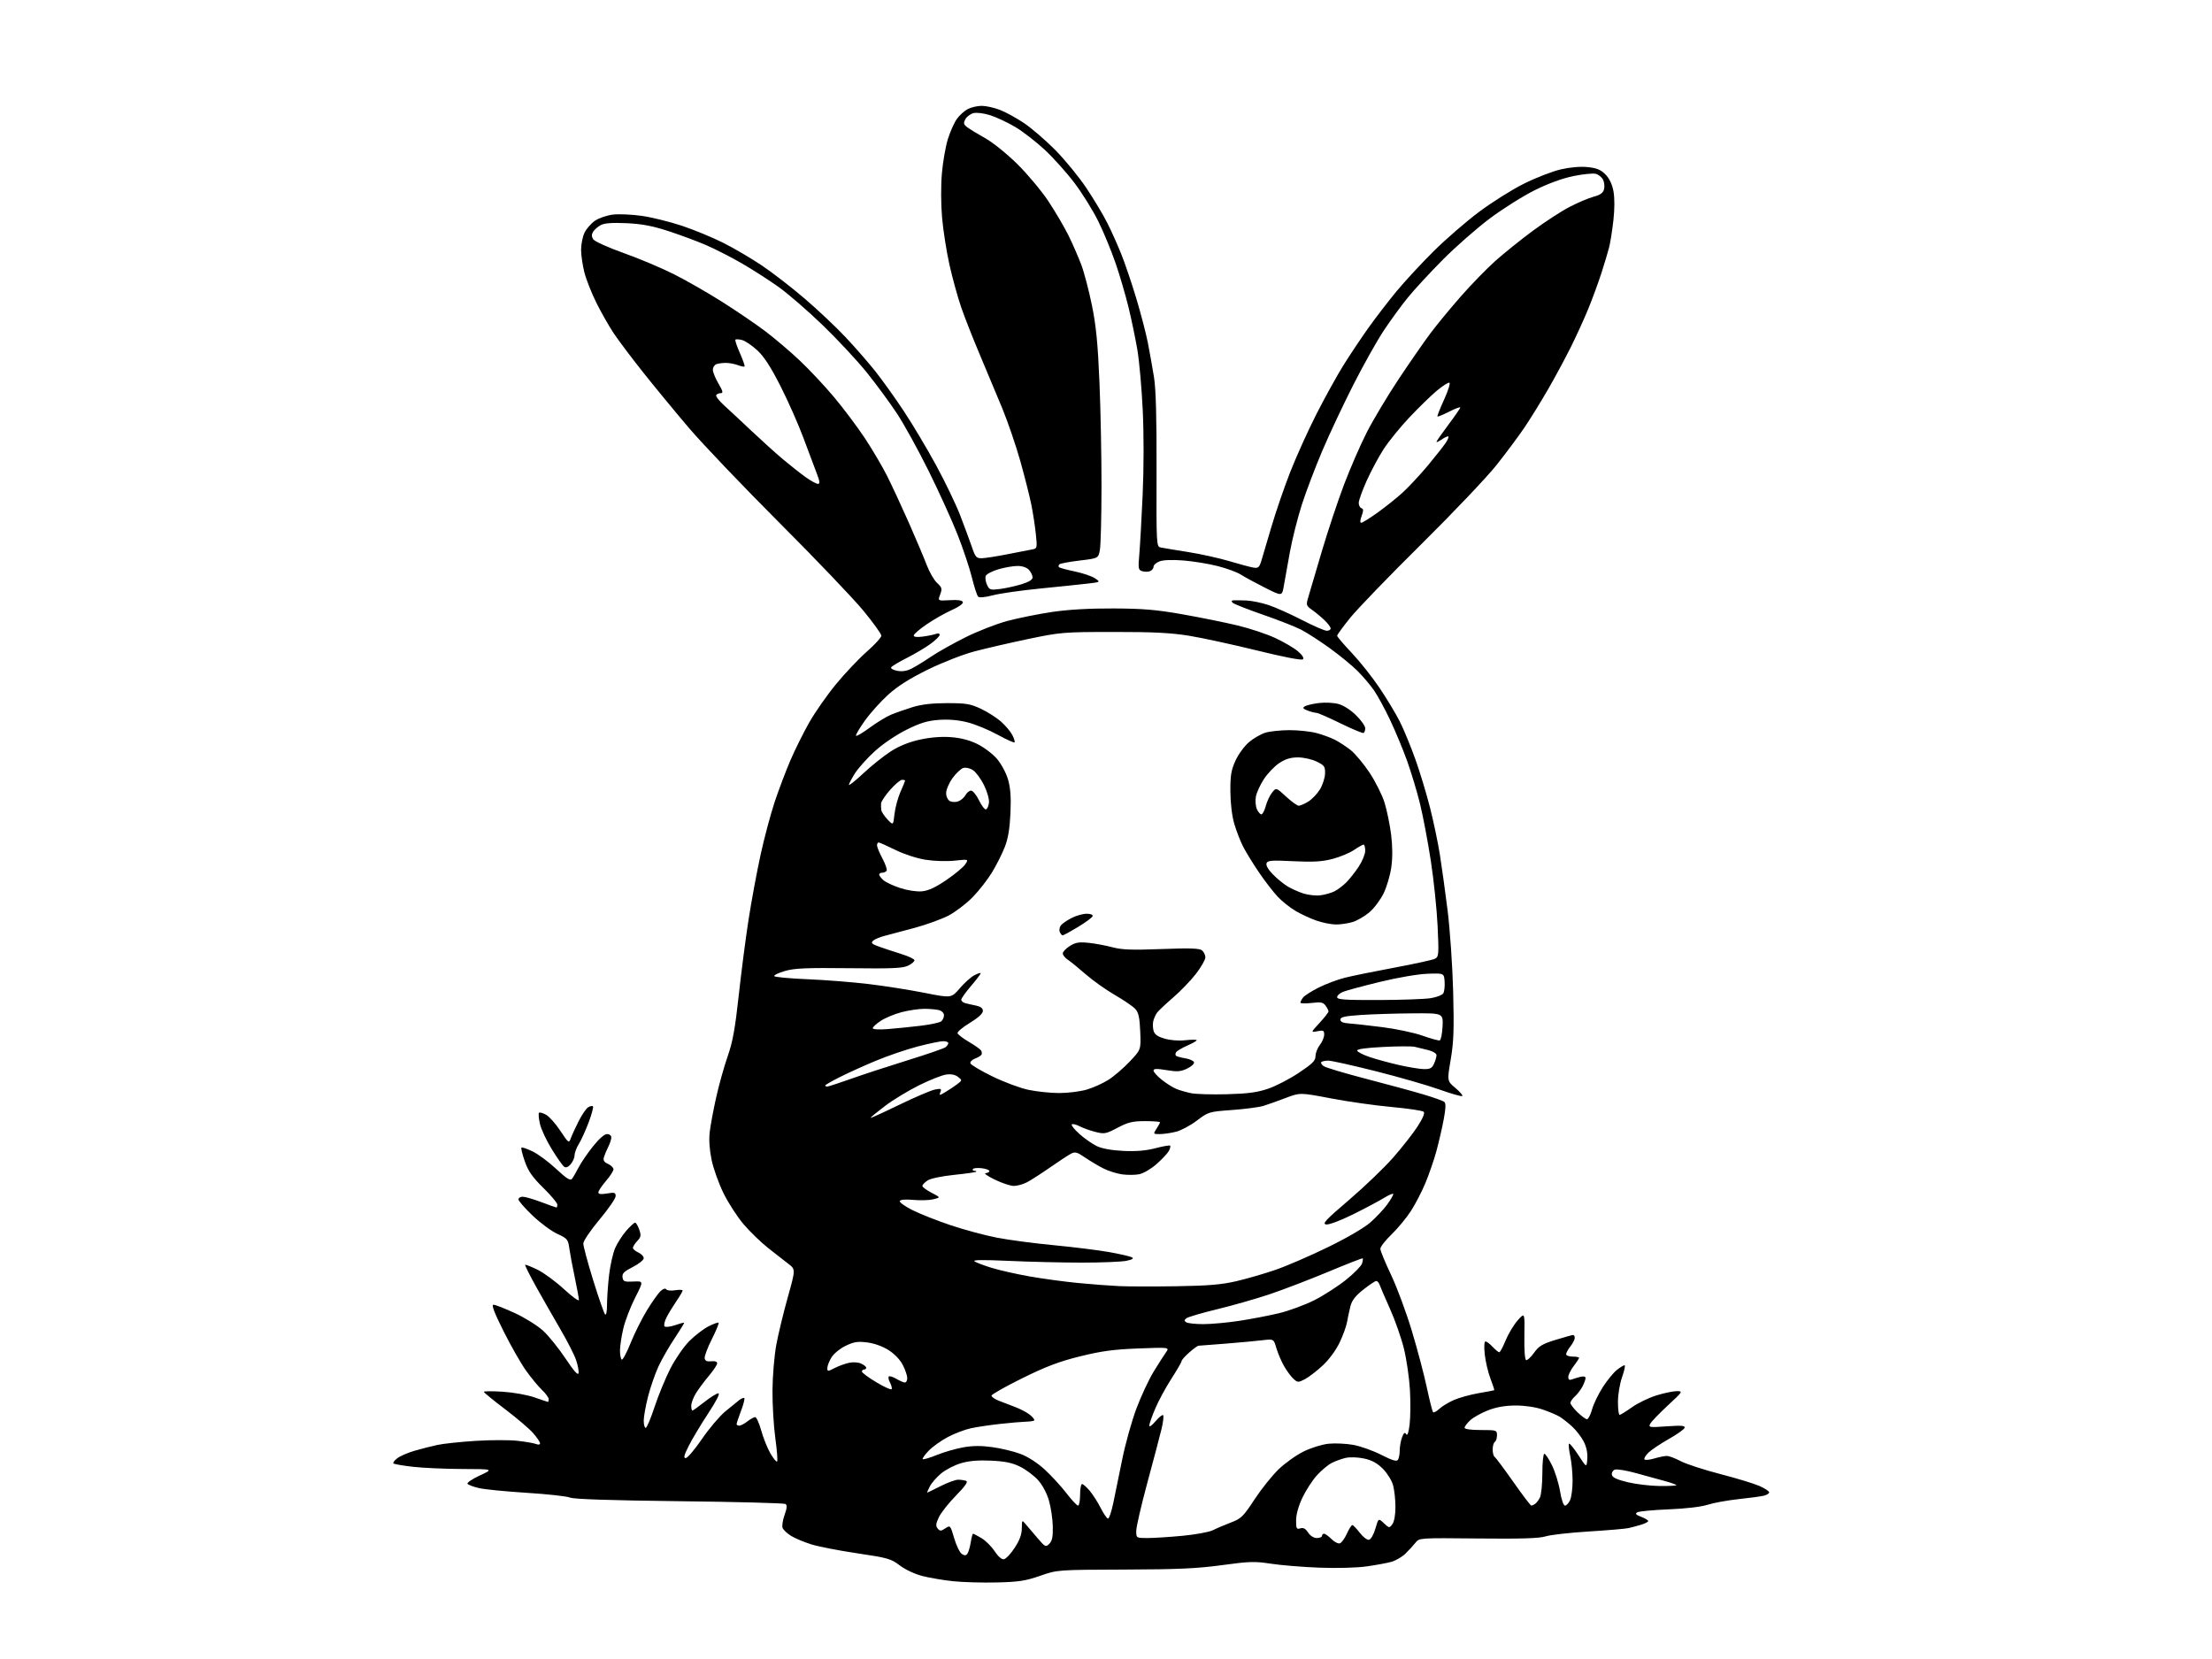 <?xml version="1.0" encoding="UTF-8" standalone="no"?>
<svg 
  version="1.1" 
  xmlns="http://www.w3.org/2000/svg" 
  xmlns:xlink="http://www.w3.org/1999/xlink" 
  xmlns:svg="http://www.w3.org/2000/svg"
  xmlns:rdf="http://www.w3.org/1999/02/22-rdf-syntax-ns#"
  xmlns:cc="http://creativecommons.org/ns#"
  xmlns:dc="http://purl.org/dc/elements/1.1/"
  viewBox="0 0 1024 768"
  width="1024"
  height="768"
>
<style>svg {background-color: white; }</style>"
<path stroke="none" fill="black" fill-rule="evenodd" d="M461.50,732.56C454.90,732.72 445.81,732.47 441.30,732.00C436.78,731.53 430.35,730.44 427.00,729.58C423.49,728.68 419.05,726.60 416.53,724.68C412.50,721.60 411.00,721.17 396.90,719.08C388.51,717.84 378.91,715.97 375.57,714.93C372.23,713.89 368.02,712.12 366.22,711.01C364.41,709.90 362.64,708.23 362.29,707.31C361.94,706.39 362.35,703.69 363.20,701.30C364.34,698.15 364.45,696.77 363.63,696.24C363.01,695.83 340.90,695.25 314.50,694.95C282.52,694.58 265.63,694.02 263.89,693.27C262.45,692.66 253.45,691.67 243.89,691.07C234.33,690.47 224.36,689.49 221.75,688.89C219.13,688.29 216.74,687.38 216.42,686.87C216.11,686.36 218.69,684.63 222.17,683.02C228.50,680.09 228.50,680.09 214.00,680.04C206.03,680.01 195.73,679.55 191.11,679.02C186.50,678.49 182.45,677.79 182.13,677.46C181.80,677.13 182.62,676.04 183.96,675.03C185.29,674.02 188.89,672.48 191.94,671.59C195.00,670.70 199.75,669.49 202.50,668.90C205.25,668.31 213.20,667.46 220.17,667.02C227.14,666.58 235.91,666.57 239.67,667.00C243.43,667.43 247.29,668.11 248.25,668.50C249.27,668.92 250.00,668.77 250.00,668.14C250.00,667.55 248.55,665.42 246.79,663.41C245.02,661.40 239.17,656.41 233.79,652.34C228.40,648.26 224.00,644.65 224.00,644.32C224.00,643.98 227.96,643.96 232.80,644.27C237.71,644.59 244.22,645.76 247.52,646.92C250.77,648.07 253.56,649.00 253.72,649.00C253.87,649.00 254.00,648.41 254.00,647.69C254.00,646.96 252.60,645.05 250.90,643.44C249.19,641.82 245.87,637.80 243.51,634.50C241.16,631.20 236.47,622.99 233.11,616.25C228.72,607.47 227.41,604.00 228.47,604.00C229.29,604.00 233.75,605.75 238.39,607.89C243.02,610.03 248.90,613.71 251.46,616.07C254.02,618.43 258.67,624.20 261.80,628.90C265.62,634.65 267.59,636.87 267.82,635.69C268.01,634.72 267.50,631.97 266.68,629.59C265.87,627.20 262.61,620.81 259.44,615.38C256.26,609.94 251.21,601.09 248.21,595.71C245.21,590.32 242.92,585.75 243.13,585.54C243.33,585.33 245.92,586.36 248.87,587.81C251.83,589.27 257.34,593.32 261.12,596.82C264.91,600.32 268.00,602.56 268.00,601.80C268.00,601.03 267.14,596.38 266.10,591.45C265.05,586.53 263.92,580.47 263.57,577.98C262.98,573.73 262.65,573.33 257.97,571.18C255.24,569.93 250.08,566.10 246.50,562.68C242.93,559.26 240.00,555.91 240.00,555.23C240.00,554.55 240.89,554.00 241.98,554.00C243.06,554.00 246.94,555.12 250.60,556.50C254.25,557.88 257.41,559.00 257.62,559.00C257.83,559.00 258.00,558.39 258.00,557.64C258.00,556.89 255.08,553.40 251.50,549.89C246.44,544.91 244.55,542.20 242.95,537.63C241.82,534.41 241.12,531.54 241.40,531.27C241.67,530.99 244.00,531.79 246.57,533.03C249.14,534.28 254.06,537.93 257.50,541.15C262.23,545.57 264.00,546.69 264.76,545.75C265.31,545.06 266.69,542.70 267.82,540.50C268.95,538.30 271.94,533.91 274.46,530.75C277.27,527.22 279.79,525.00 281.01,525.00C282.14,525.00 283.00,525.67 283.00,526.55C283.00,527.40 282.38,529.31 281.63,530.80C280.87,532.28 279.96,534.44 279.61,535.58C279.12,537.17 279.57,537.94 281.49,538.81C282.87,539.44 284.00,540.56 284.00,541.30C284.00,542.04 282.43,544.48 280.50,546.73C278.57,548.98 277.00,551.35 277.00,552.00C277.00,552.82 278.21,552.97 281.00,552.50C284.51,551.91 285.00,552.06 285.00,553.74C285.00,554.79 281.64,559.67 277.53,564.57C273.42,569.49 270.04,574.47 270.03,575.65C270.01,576.83 272.07,584.48 274.60,592.65C277.13,600.82 279.61,607.93 280.10,608.45C280.64,609.02 281.00,607.21 281.01,603.95C281.01,600.95 281.44,594.78 281.96,590.24C282.49,585.70 283.77,580.05 284.81,577.69C285.86,575.33 288.17,571.73 289.96,569.70C291.75,567.66 293.57,566.00 294.01,566.00C294.44,566.00 295.30,567.43 295.91,569.18C296.86,571.91 296.74,572.65 295.01,574.49C293.90,575.67 293.00,577.09 293.00,577.65C293.00,578.22 294.12,579.19 295.50,579.82C296.88,580.44 298.00,581.63 298.00,582.46C298.00,583.29 295.72,585.12 292.94,586.53C288.87,588.59 287.94,589.53 288.19,591.30C288.46,593.25 289.03,593.47 293.23,593.26C297.96,593.02 297.96,593.02 294.01,600.76C291.85,605.02 289.39,611.42 288.55,615.00C287.71,618.58 287.02,623.16 287.01,625.19C287.01,627.22 287.37,629.11 287.82,629.39C288.28,629.67 290.13,626.21 291.94,621.70C293.76,617.19 297.18,610.33 299.56,606.46C301.94,602.58 304.76,598.62 305.84,597.64C307.02,596.58 308.05,596.27 308.42,596.87C308.76,597.42 310.60,597.61 312.52,597.30C314.43,596.99 316.00,597.05 316.00,597.44C316.00,597.82 314.71,600.02 313.14,602.32C311.57,604.62 309.50,608.01 308.56,609.86C307.61,611.72 307.21,613.59 307.66,614.04C308.12,614.48 310.28,614.23 312.46,613.47C314.64,612.71 316.54,612.21 316.68,612.35C316.83,612.49 314.87,615.69 312.35,619.46C309.82,623.23 306.47,629.05 304.90,632.41C303.33,635.76 301.14,642.06 300.02,646.41C298.91,650.76 298.00,655.82 298.00,657.66C298.00,659.50 298.41,661.00 298.92,661.00C299.42,661.00 301.28,656.61 303.04,651.25C304.81,645.89 308.10,637.90 310.35,633.50C312.61,629.10 316.54,623.40 319.09,620.84C321.64,618.28 325.63,615.21 327.96,614.02C330.29,612.83 332.40,612.07 332.66,612.33C332.92,612.58 331.50,616.03 329.51,619.98C327.52,623.94 326.03,627.92 326.21,628.84C326.44,630.01 327.35,630.40 329.27,630.18C330.97,629.98 332.00,630.33 332.00,631.11C332.00,631.81 330.25,634.45 328.10,636.99C325.96,639.54 323.26,643.17 322.11,645.06C320.95,646.95 320.01,649.51 320.00,650.75C320.00,651.99 320.24,653.00 320.53,653.00C320.82,653.00 323.34,651.20 326.12,649.00C328.90,646.80 331.81,645.00 332.57,645.00C333.42,645.00 331.60,648.60 327.88,654.25C324.53,659.34 320.48,666.09 318.88,669.25C316.67,673.63 316.32,675.00 317.43,675.00C318.23,675.00 321.62,671.02 324.95,666.15C328.28,661.29 333.15,655.54 335.75,653.39C338.36,651.24 341.30,648.86 342.27,648.10C343.25,647.34 344.28,646.95 344.57,647.23C344.85,647.52 344.17,650.17 343.04,653.13C341.92,656.08 341.00,658.84 341.00,659.25C341.00,659.66 341.56,659.99 342.25,659.98C342.94,659.97 344.62,659.08 346.00,658.00C347.38,656.92 348.99,656.03 349.59,656.02C350.18,656.01 351.45,658.81 352.40,662.25C353.35,665.69 355.26,670.45 356.65,672.83C358.04,675.21 359.43,676.90 359.75,676.58C360.07,676.27 359.69,671.39 358.92,665.75C358.14,660.11 357.55,650.10 357.61,643.50C357.66,636.90 358.46,627.45 359.38,622.50C360.30,617.55 362.69,607.67 364.68,600.56C368.31,587.61 368.31,587.61 364.95,585.06C363.11,583.65 358.87,580.34 355.55,577.71C352.22,575.07 347.14,570.15 344.26,566.77C341.38,563.39 337.21,556.96 334.99,552.49C332.78,548.02 330.28,541.05 329.43,537.00C328.45,532.29 328.13,527.65 328.55,524.07C328.90,521.01 330.25,513.77 331.54,508.00C332.83,502.23 335.22,493.67 336.86,488.99C339.18,482.35 340.30,476.22 341.96,460.99C343.13,450.27 345.18,434.40 346.53,425.72C347.88,417.04 350.38,403.54 352.09,395.72C353.80,387.90 356.75,376.84 358.65,371.14C360.56,365.43 363.84,356.77 365.95,351.88C368.05,346.99 371.97,339.13 374.64,334.42C377.31,329.71 382.90,321.72 387.06,316.68C391.21,311.63 397.63,304.86 401.31,301.63C404.99,298.40 408.00,295.09 408.00,294.28C408.00,293.47 404.24,288.24 399.64,282.65C395.04,277.07 377.56,258.77 360.80,242.00C344.04,225.22 325.15,205.43 318.83,198.00C312.52,190.57 302.98,179.00 297.64,172.27C292.30,165.54 286.21,157.44 284.10,154.27C281.99,151.10 278.44,144.86 276.20,140.41C273.97,135.96 271.43,129.59 270.57,126.26C269.71,122.93 269.00,118.15 269.00,115.64C269.00,113.13 269.71,109.57 270.58,107.75C271.46,105.92 273.64,103.41 275.44,102.18C277.24,100.95 280.99,99.67 283.76,99.34C286.54,99.01 292.57,99.28 297.16,99.94C301.75,100.60 310.06,102.65 315.64,104.50C321.22,106.36 329.79,109.89 334.69,112.35C339.59,114.80 347.62,119.51 352.55,122.81C357.47,126.10 366.45,133.04 372.50,138.22C378.55,143.40 387.07,151.44 391.42,156.07C395.78,160.71 401.96,167.78 405.15,171.79C408.34,175.80 414.30,184.12 418.38,190.29C422.47,196.45 429.21,207.76 433.36,215.41C437.52,223.06 442.50,233.41 444.44,238.41C446.37,243.41 448.80,249.97 449.84,253.00C451.55,258.01 451.97,258.49 454.61,258.42C456.20,258.37 461.55,257.53 466.50,256.55C471.45,255.57 476.56,254.57 477.86,254.34C480.15,253.92 480.20,253.70 479.52,247.20C479.14,243.52 478.19,237.35 477.41,233.50C476.63,229.65 474.35,220.65 472.35,213.50C470.34,206.35 466.57,195.32 463.97,189.00C461.36,182.68 456.66,171.43 453.51,164.00C450.36,156.57 446.50,146.74 444.92,142.13C443.34,137.53 440.92,128.74 439.54,122.60C438.17,116.46 436.62,106.62 436.11,100.72C435.57,94.48 435.54,85.92 436.03,80.25C436.50,74.89 437.75,67.73 438.81,64.34C439.87,60.95 441.73,56.79 442.95,55.08C444.16,53.37 446.45,51.30 448.03,50.48C449.61,49.67 452.49,49.00 454.44,49.00C456.39,49.00 460.14,49.82 462.79,50.83C465.44,51.84 470.51,54.60 474.05,56.98C477.60,59.36 484.15,65.02 488.62,69.55C493.09,74.09 499.54,81.98 502.95,87.09C506.37,92.20 510.70,99.43 512.58,103.17C514.47,106.90 517.40,113.45 519.11,117.73C520.82,122.00 523.92,131.17 526.01,138.09C528.10,145.02 530.50,154.24 531.36,158.59C532.21,162.94 533.49,170.10 534.20,174.50C535.11,180.06 535.47,193.24 535.40,217.77C535.31,252.81 535.32,253.04 537.40,253.46C538.56,253.70 544.22,254.64 549.99,255.55C555.76,256.46 564.31,258.35 568.99,259.74C573.67,261.14 578.69,262.49 580.14,262.74C582.42,263.13 582.93,262.73 583.85,259.85C584.43,258.01 586.51,250.98 588.47,244.23C590.43,237.49 594.36,226.01 597.20,218.73C600.04,211.46 605.58,199.20 609.51,191.50C613.44,183.80 619.05,173.68 621.97,169.00C624.89,164.32 630.00,156.68 633.32,152.00C636.64,147.32 642.52,139.68 646.37,135.00C650.23,130.32 657.98,121.95 663.59,116.38C669.20,110.81 678.67,102.60 684.64,98.13C690.61,93.65 700.00,87.75 705.50,85.02C711.00,82.28 718.65,79.31 722.50,78.42C726.82,77.42 731.57,77.01 734.93,77.35C739.11,77.77 741.00,78.54 743.16,80.70C745.01,82.55 746.29,85.22 746.91,88.50C747.49,91.64 747.49,96.67 746.89,102.00C746.36,106.67 745.47,112.30 744.91,114.50C744.35,116.70 742.73,122.10 741.31,126.50C739.89,130.90 737.16,138.32 735.25,143.00C733.34,147.68 729.63,155.78 727.02,161.00C724.41,166.22 719.67,175.00 716.49,180.50C713.31,186.00 708.50,193.77 705.81,197.78C703.11,201.78 697.25,209.66 692.79,215.28C688.33,220.90 672.62,237.43 657.89,252.00C643.15,266.57 628.38,281.88 625.05,286.00C621.72,290.12 619.00,293.86 619.00,294.30C619.00,294.74 622.06,298.34 625.81,302.30C629.55,306.26 635.34,313.55 638.67,318.51C642.00,323.47 646.21,330.44 648.01,334.01C649.81,337.58 653.04,345.40 655.18,351.39C657.32,357.38 660.39,367.51 662.00,373.89C663.62,380.28 665.66,390.00 666.54,395.50C667.42,401.00 669.04,412.70 670.14,421.50C671.24,430.30 672.40,447.19 672.71,459.04C673.16,476.61 672.96,482.40 671.58,490.49C669.89,500.41 669.89,500.41 673.69,503.61C675.79,505.37 677.25,507.07 676.94,507.38C676.63,507.70 671.91,506.36 666.44,504.40C660.97,502.44 647.73,498.63 637.00,495.92C626.27,493.22 616.34,491.00 614.92,491.00C613.50,491.00 612.04,491.30 611.67,491.66C611.31,492.02 611.80,492.88 612.77,493.55C613.74,494.23 622.62,496.88 632.52,499.45C642.41,502.02 654.33,505.26 659.00,506.66C663.67,508.05 667.99,509.60 668.60,510.09C669.39,510.74 669.31,513.01 668.33,518.25C667.58,522.24 666.05,528.84 664.94,532.93C663.82,537.02 661.54,543.64 659.87,547.65C658.20,551.66 655.15,557.54 653.08,560.72C651.01,563.90 647.00,568.74 644.16,571.47C641.32,574.21 639.00,577.19 639.00,578.10C639.00,579.00 641.22,584.41 643.94,590.12C646.66,595.83 650.98,607.48 653.55,616.00C656.12,624.52 659.26,636.37 660.52,642.33C661.79,648.28 663.09,653.42 663.41,653.75C663.74,654.07 665.02,653.39 666.27,652.22C667.51,651.05 670.54,649.21 673.01,648.12C675.48,647.03 680.65,645.60 684.50,644.94C688.35,644.29 691.60,643.67 691.73,643.57C691.85,643.46 691.05,641.01 689.95,638.12C688.85,635.23 687.68,630.19 687.33,626.93C686.96,623.35 687.10,621.00 687.68,621.00C688.22,621.00 689.71,622.12 691.00,623.50C692.29,624.88 693.67,626.00 694.06,626.00C694.45,626.00 695.76,623.55 696.98,620.56C698.19,617.57 700.69,613.41 702.52,611.31C705.86,607.50 705.86,607.50 705.68,618.40C705.57,624.95 705.90,629.43 706.50,629.63C707.05,629.81 708.70,628.28 710.16,626.23C712.38,623.12 714.03,622.13 720.16,620.25C724.20,619.01 727.84,618.00 728.25,618.00C728.66,618.00 729.00,618.61 729.00,619.37C729.00,620.12 728.10,621.87 727.00,623.27C725.90,624.67 725.00,626.31 725.00,626.91C725.00,627.51 726.35,628.00 728.00,628.00C729.65,628.00 731.00,628.26 731.00,628.57C731.00,628.88 729.88,630.61 728.50,632.41C727.12,634.21 726.00,636.48 726.00,637.45C726.00,638.65 726.51,639.02 727.59,638.60C728.47,638.27 730.27,637.72 731.59,637.39C733.10,637.01 734.00,637.22 734.00,637.94C734.00,638.58 733.37,640.32 732.60,641.80C731.83,643.29 730.26,645.36 729.10,646.41C727.95,647.45 727.00,648.83 727.00,649.46C727.00,650.09 728.48,652.05 730.30,653.80C732.11,655.56 734.08,657.00 734.67,657.00C735.26,657.00 736.32,654.94 737.02,652.42C737.73,649.90 739.97,645.26 742.01,642.10C744.05,638.95 746.97,635.38 748.50,634.18C750.02,632.98 751.62,632.00 752.06,632.00C752.49,632.00 751.98,634.46 750.92,637.48C749.84,640.55 749.00,645.59 749.00,648.98C749.00,652.29 749.34,655.00 749.75,655.00C750.17,655.00 752.74,653.41 755.46,651.47C758.19,649.54 763.30,647.06 766.82,645.97C770.33,644.89 774.57,644.00 776.23,644.00C779.17,644.00 779.06,644.17 772.09,650.62C768.16,654.26 764.50,658.07 763.96,659.07C763.04,660.80 763.46,660.87 771.63,660.29C778.50,659.81 780.18,659.95 779.84,660.99C779.60,661.71 776.27,664.06 772.45,666.21C768.63,668.37 764.40,671.21 763.05,672.53C761.71,673.86 760.92,675.25 761.30,675.63C761.68,676.01 763.73,675.80 765.86,675.16C767.99,674.52 770.58,674.00 771.62,674.00C772.66,674.00 775.54,675.08 778.02,676.40C780.50,677.72 788.70,680.39 796.25,682.35C803.80,684.30 812.00,686.79 814.49,687.89C816.97,688.99 819.00,690.31 819.00,690.84C819.00,691.36 817.91,692.06 816.58,692.39C815.25,692.73 809.96,693.45 804.83,693.99C799.70,694.54 793.25,695.71 790.50,696.60C787.49,697.56 780.32,698.41 772.50,698.72C765.35,699.01 758.83,699.62 758.00,700.08C756.83,700.74 757.22,701.20 759.75,702.18C761.54,702.87 763.00,703.75 763.00,704.14C763.00,704.53 761.54,705.29 759.75,705.83C757.96,706.38 755.30,707.08 753.84,707.41C752.37,707.73 744.05,708.44 735.34,708.98C726.63,709.52 717.70,710.53 715.50,711.23C712.57,712.16 704.20,712.42 684.27,712.21C657.12,711.93 657.04,711.93 655.27,714.16C654.30,715.39 652.23,717.65 650.67,719.17C649.12,720.70 646.19,722.42 644.17,723.00C642.15,723.57 636.91,724.54 632.51,725.15C627.89,725.79 618.63,726.03 610.51,725.71C602.81,725.40 592.78,724.58 588.24,723.87C580.93,722.74 578.33,722.82 565.74,724.54C554.34,726.11 545.31,726.52 520.50,726.60C489.50,726.70 489.50,726.70 481.50,729.49C474.79,731.83 471.57,732.32 461.50,732.56zM464.80,721.80C465.73,721.62 467.95,719.24 469.74,716.50C472.02,713.02 473.01,710.31 473.03,707.51C473.07,703.59 473.10,703.55 474.78,705.55C475.73,706.68 478.19,709.58 480.27,712.00C483.84,716.17 484.12,716.31 485.77,714.66C487.08,713.35 487.47,711.40 487.37,706.63C487.30,703.16 486.49,697.76 485.58,694.62C484.59,691.23 482.55,687.40 480.54,685.18C478.68,683.12 474.99,680.35 472.33,679.02C468.68,677.19 465.40,676.50 458.90,676.18C452.93,675.90 448.65,676.25 444.90,677.35C441.93,678.22 437.80,680.34 435.73,682.06C433.66,683.77 431.28,686.49 430.45,688.09C429.63,689.69 429.07,690.99 429.22,690.99C429.38,690.98 432.15,689.63 435.39,687.99C438.63,686.34 442.31,685.00 443.56,685.00C444.81,685.00 446.48,685.25 447.26,685.54C448.26,685.93 446.87,687.93 442.55,692.34C439.18,695.77 435.62,700.28 434.64,702.35C433.22,705.35 433.10,706.41 434.07,707.58C435.13,708.86 435.57,708.86 437.61,707.52C439.91,706.01 439.95,706.06 441.74,712.16C442.74,715.55 444.34,718.81 445.31,719.41C446.63,720.24 447.27,720.16 447.92,719.11C448.40,718.35 449.07,715.99 449.41,713.86C449.75,711.74 450.22,710.00 450.45,710.00C450.69,710.00 452.44,710.92 454.33,712.03C456.23,713.15 458.98,715.88 460.44,718.10C462.13,720.65 463.73,722.01 464.80,721.80zM620.32,714.43C621.11,714.13 622.55,712.11 623.53,709.94C624.50,707.77 625.63,706.00 626.03,706.00C626.43,706.00 627.98,707.60 629.47,709.56C630.97,711.51 632.89,712.97 633.74,712.81C634.63,712.63 635.90,710.42 636.71,707.64C638.13,702.77 638.13,702.77 640.64,705.14C643.11,707.45 643.19,707.46 644.58,705.56C645.44,704.39 646.00,701.22 645.99,697.56C645.99,694.23 645.49,689.71 644.88,687.52C644.28,685.33 642.14,681.91 640.14,679.91C637.55,677.31 635.05,675.96 631.47,675.19C628.59,674.58 624.94,674.45 622.97,674.90C621.06,675.33 618.12,676.40 616.42,677.28C614.73,678.15 611.65,680.75 609.58,683.04C607.51,685.33 604.51,689.97 602.91,693.35C601.10,697.18 600.00,701.13 600.00,703.82C600.00,707.64 600.22,708.06 601.94,707.52C603.34,707.08 604.36,707.63 605.56,709.45C606.58,711.00 608.16,712.00 609.62,712.00C610.93,712.00 612.00,711.55 612.00,711.00C612.00,710.45 612.43,710.00 612.95,710.00C613.48,710.00 615.03,711.12 616.40,712.49C617.77,713.86 619.53,714.73 620.32,714.43zM531.25,712.00C534.14,712.00 541.44,711.53 547.48,710.96C553.52,710.38 559.82,709.22 561.48,708.38C563.14,707.53 566.87,705.94 569.77,704.84C574.58,703.02 575.53,702.09 580.72,694.17C583.85,689.40 588.86,683.13 591.85,680.24C594.84,677.35 600.07,673.61 603.47,671.94C606.94,670.23 612.05,668.65 615.08,668.34C618.06,668.04 623.20,668.28 626.50,668.88C629.80,669.47 635.62,671.55 639.44,673.49C644.67,676.14 646.57,676.70 647.17,675.75C647.61,675.06 647.98,673.07 647.98,671.32C647.99,669.56 648.48,666.88 649.06,665.35C649.86,663.25 650.32,662.90 650.97,663.94C651.53,664.85 652.07,663.32 652.55,659.46C652.95,656.24 653.02,649.06 652.71,643.51C652.39,637.95 651.15,629.37 649.95,624.45C648.75,619.53 645.85,611.23 643.51,606.00C641.17,600.77 638.99,595.71 638.66,594.75C638.33,593.79 637.64,593.00 637.12,593.00C636.60,593.00 633.91,594.80 631.13,596.99C627.44,599.91 625.83,601.99 625.14,604.74C624.62,606.81 623.92,610.08 623.59,612.00C623.27,613.92 621.72,618.20 620.15,621.50C618.45,625.07 615.27,629.38 612.30,632.14C609.56,634.70 605.85,637.54 604.07,638.47C600.99,640.05 600.71,640.05 598.81,638.32C597.70,637.32 595.75,634.70 594.48,632.50C593.21,630.30 591.60,626.55 590.90,624.16C589.63,619.82 589.63,619.82 584.56,620.42C581.78,620.76 574.10,621.47 567.50,622.00C560.90,622.53 555.18,622.98 554.78,622.98C554.39,622.99 552.48,624.40 550.53,626.10C548.59,627.81 547.00,629.60 547.00,630.07C547.00,630.55 544.90,634.19 542.32,638.17C539.75,642.14 536.39,648.35 534.85,651.95C533.31,655.55 532.04,659.16 532.03,659.96C532.01,660.77 533.31,659.87 534.90,657.96C536.50,656.06 538.10,654.78 538.45,655.13C538.80,655.48 538.46,658.40 537.68,661.63C536.90,664.86 533.95,676.02 531.13,686.44C528.31,696.86 526.00,706.87 526.00,708.69C526.00,712.00 526.00,712.00 531.25,712.00zM512.95,703.00C513.45,703.00 514.55,699.74 515.38,695.75C516.22,691.76 518.08,682.65 519.53,675.50C520.97,668.35 523.93,657.79 526.09,652.04C528.25,646.28 531.82,638.63 534.02,635.04C536.22,631.44 538.79,627.42 539.73,626.09C541.45,623.69 541.45,623.69 526.98,624.24C515.49,624.69 509.91,625.44 500.00,627.89C490.33,630.28 484.28,632.57 473.25,638.02C465.41,641.89 459.00,645.52 459.00,646.08C459.00,646.64 460.46,647.68 462.25,648.39C464.04,649.10 467.52,650.44 470.00,651.37C472.48,652.30 475.58,653.96 476.89,655.05C478.21,656.15 479.06,657.28 478.78,657.55C478.50,657.83 476.75,658.10 474.89,658.14C473.02,658.19 467.68,658.65 463.00,659.17C458.32,659.68 452.25,660.58 449.50,661.17C446.75,661.76 441.97,663.57 438.88,665.19C435.78,666.82 431.76,669.68 429.94,671.56C428.13,673.43 426.87,675.20 427.15,675.48C427.43,675.77 430.33,674.91 433.60,673.58C436.87,672.26 442.35,670.66 445.80,670.04C450.26,669.23 454.17,669.20 459.43,669.93C463.48,670.49 469.31,671.89 472.39,673.05C475.79,674.32 480.18,677.14 483.56,680.23C486.62,683.03 491.15,687.95 493.62,691.16C496.09,694.37 498.54,697.00 499.06,697.00C499.58,697.00 500.00,694.75 500.00,692.00C500.00,689.25 500.41,687.00 500.91,687.00C501.41,687.00 503.01,688.41 504.47,690.14C505.92,691.87 508.22,695.47 509.57,698.14C510.93,700.81 512.45,703.00 512.95,703.00zM708.88,696.98C709.22,696.98 710.00,696.64 710.60,696.23C711.21,695.83 712.22,694.52 712.85,693.32C713.48,692.11 714.00,687.05 714.00,682.07C714.00,677.08 714.42,673.00 714.93,673.00C715.44,673.00 717.03,675.41 718.47,678.36C719.91,681.30 721.59,686.70 722.19,690.36C722.83,694.22 723.80,697.00 724.49,697.00C725.14,697.00 726.20,695.85 726.84,694.45C727.48,693.05 728.00,689.02 728.00,685.50C728.00,681.98 727.51,676.80 726.90,673.98C726.30,671.17 726.05,668.62 726.34,668.32C726.64,668.02 728.60,670.42 730.69,673.64C734.50,679.50 734.50,679.50 734.80,675.32C735.00,672.61 734.41,669.79 733.14,667.32C732.06,665.22 729.67,662.12 727.84,660.43C726.00,658.74 723.38,656.67 722.00,655.83C720.62,654.99 717.02,653.48 714.00,652.46C710.66,651.34 705.75,650.63 701.50,650.65C696.77,650.68 692.67,651.40 688.86,652.87C685.77,654.07 682.05,656.15 680.61,657.48C679.18,658.81 678.00,660.38 678.00,660.95C678.00,661.59 680.94,662.00 685.50,662.00C692.78,662.00 693.00,662.07 693.00,664.44C693.00,665.78 692.55,667.16 692.00,667.50C691.45,667.84 691.00,669.41 691.00,671.00C691.00,672.59 691.41,674.14 691.92,674.45C692.42,674.76 696.30,679.96 700.55,686.01C704.79,692.05 708.55,696.99 708.88,696.98zM768.25,687.92C772.51,687.96 776.00,687.79 776.00,687.53C776.00,687.27 773.64,686.41 770.75,685.63C767.86,684.84 761.84,683.19 757.37,681.95C752.90,680.71 748.47,679.99 747.54,680.34C746.61,680.70 746.00,681.78 746.19,682.74C746.43,683.98 748.51,684.95 753.51,686.16C757.36,687.08 763.99,687.87 768.25,687.92zM412.81,643.04C412.99,642.53 412.61,641.15 411.98,639.97C411.35,638.79 411.11,637.55 411.45,637.22C411.79,636.88 413.35,637.37 414.94,638.30C416.52,639.24 418.30,640.00 418.90,640.00C419.51,640.00 420.00,639.08 420.00,637.96C420.00,636.84 419.08,634.12 417.95,631.91C416.71,629.48 414.11,626.76 411.35,625.01C408.57,623.24 404.71,621.86 401.44,621.45C397.03,620.90 395.27,621.18 391.45,623.03C388.87,624.27 385.96,626.66 384.91,628.39C383.86,630.10 383.01,632.30 383.00,633.28C383.00,634.96 383.17,634.96 386.25,633.37C388.04,632.44 391.02,631.34 392.87,630.92C394.87,630.47 397.21,630.60 398.62,631.24C399.93,631.83 401.00,632.70 401.00,633.16C401.00,633.62 400.55,634.00 400.00,634.00C399.45,634.00 399.00,634.43 399.00,634.94C399.00,635.46 402.04,637.71 405.75,639.93C409.46,642.16 412.64,643.56 412.81,643.04zM557.00,612.98C560.58,612.98 567.95,612.32 573.40,611.50C578.84,610.68 587.17,609.09 591.90,607.97C596.63,606.85 604.10,604.10 608.50,601.87C612.90,599.63 619.50,595.37 623.18,592.41C626.85,589.45 630.15,586.09 630.52,584.94C630.88,583.79 631.03,582.71 630.84,582.53C630.65,582.36 623.52,585.13 615.00,588.70C606.48,592.26 594.33,596.92 588.00,599.06C581.67,601.19 570.65,604.35 563.50,606.07C556.35,607.80 549.92,609.69 549.20,610.27C548.14,611.13 548.14,611.47 549.20,612.15C549.92,612.60 553.42,612.97 557.00,612.98zM544.50,595.44C559.28,595.21 565.45,594.70 572.26,593.12C577.08,592.00 585.18,589.66 590.26,587.92C595.34,586.19 606.26,581.48 614.53,577.45C623.62,573.03 631.49,568.44 634.43,565.85C637.11,563.49 640.59,559.79 642.15,557.63C643.72,555.47 645.00,553.29 645.00,552.79C645.00,552.29 643.09,553.07 640.75,554.52C638.41,555.96 631.94,559.40 626.37,562.16C620.56,565.03 615.26,567.03 613.93,566.84C611.97,566.55 613.61,564.79 624.48,555.50C631.56,549.45 640.71,540.67 644.83,536.00C648.94,531.33 654.04,524.83 656.17,521.57C658.61,517.82 659.69,515.29 659.08,514.68C658.56,514.16 651.92,513.17 644.32,512.47C636.72,511.78 624.05,509.99 616.17,508.48C601.84,505.75 601.84,505.75 595.17,508.29C591.50,509.68 586.88,511.33 584.90,511.94C582.92,512.55 576.40,513.41 570.40,513.85C559.68,514.63 559.41,514.71 554.09,518.74C551.11,521.00 546.75,523.33 544.40,523.92C542.04,524.51 538.69,525.00 536.94,525.00C533.80,525.00 533.79,524.98 535.38,522.54C536.27,521.18 537.00,519.83 537.00,519.54C537.00,519.24 533.90,519.00 530.10,519.00C524.34,519.00 522.24,519.50 517.38,522.06C511.98,524.91 511.24,525.05 507.13,524.01C504.69,523.40 501.37,522.21 499.76,521.37C498.14,520.54 496.52,520.16 496.16,520.53C495.80,520.90 497.41,522.90 499.75,524.99C502.09,527.07 505.69,529.58 507.75,530.57C510.12,531.71 514.63,532.53 520.00,532.79C525.88,533.08 530.46,532.69 534.86,531.55C538.36,530.63 541.43,530.10 541.69,530.36C541.95,530.62 541.68,531.72 541.10,532.81C540.52,533.90 537.95,536.63 535.41,538.87C532.79,541.17 529.26,543.24 527.31,543.60C525.41,543.96 521.86,543.98 519.42,543.64C516.99,543.31 513.08,542.07 510.75,540.88C508.41,539.70 504.59,537.42 502.26,535.82C498.62,533.33 497.70,533.08 495.76,534.10C494.52,534.75 490.12,537.63 486.00,540.51C481.88,543.38 477.06,546.47 475.30,547.37C473.54,548.27 470.84,549.00 469.30,549.00C467.76,549.00 463.80,547.68 460.50,546.07C457.20,544.47 455.29,543.12 456.25,543.08C457.21,543.03 458.00,542.60 458.00,542.11C458.00,541.62 456.40,541.03 454.44,540.80C452.48,540.57 450.65,540.75 450.38,541.19C450.11,541.64 450.43,542.00 451.11,542.00C451.78,542.00 452.13,542.20 451.89,542.44C451.65,542.68 447.03,543.33 441.63,543.89C435.96,544.47 430.80,545.56 429.41,546.47C428.08,547.34 427.00,548.48 427.00,549.00C427.00,549.53 428.91,550.95 431.25,552.16C435.50,554.36 435.50,554.36 432.00,555.20C430.07,555.65 425.95,555.78 422.83,555.47C419.49,555.15 416.91,555.33 416.55,555.93C416.20,556.48 418.75,558.36 422.21,560.11C425.67,561.86 433.66,565.03 439.97,567.15C446.29,569.28 455.98,571.89 461.53,572.96C467.07,574.03 479.01,575.61 488.05,576.46C497.10,577.32 508.55,578.75 513.50,579.63C518.45,580.52 523.16,581.60 523.97,582.04C525.01,582.59 524.26,583.07 521.47,583.66C519.29,584.12 510.07,584.50 501.00,584.50C491.93,584.50 476.62,584.14 467.00,583.70C454.57,583.14 449.99,583.21 451.18,583.96C452.11,584.55 455.71,585.90 459.18,586.96C462.66,588.03 470.45,589.79 476.50,590.87C482.55,591.94 492.68,593.32 499.00,593.93C505.32,594.54 513.88,595.19 518.00,595.38C522.12,595.57 534.05,595.60 544.50,595.44zM264.25,538.88C263.15,540.21 262.03,540.69 261.24,540.18C260.54,539.73 257.94,536.07 255.46,532.04C252.98,528.02 250.49,522.70 249.94,520.23C249.39,517.76 249.20,515.47 249.52,515.14C249.85,514.82 251.32,515.23 252.80,516.06C254.28,516.89 257.26,520.24 259.41,523.50C263.19,529.21 263.37,529.33 264.23,526.96C264.72,525.61 266.35,522.06 267.84,519.09C269.34,516.11 271.32,513.20 272.24,512.62C273.15,512.04 274.17,511.84 274.49,512.16C274.81,512.48 273.93,515.80 272.53,519.52C271.12,523.25 269.08,527.75 267.99,529.52C266.89,531.29 266.00,533.65 266.00,534.76C266.00,535.87 265.21,537.73 264.25,538.88zM416.25,511.46C423.54,507.93 430.97,504.75 432.77,504.39C435.62,503.83 435.95,503.97 435.35,505.53C434.70,507.23 434.79,507.23 437.65,505.55C439.29,504.58 441.73,502.96 443.07,501.94C445.48,500.12 445.48,500.09 443.50,498.53C442.19,497.50 440.29,497.12 438.00,497.44C436.07,497.71 430.45,499.94 425.50,502.39C420.55,504.84 413.46,509.14 409.75,511.95C406.04,514.77 403.00,517.25 403.00,517.48C403.00,517.71 408.96,515.00 416.25,511.46zM568.00,506.55C577.59,506.30 582.01,505.71 587.00,504.02C590.58,502.81 596.98,499.50 601.24,496.66C607.60,492.42 608.99,491.03 608.99,488.88C609.00,487.45 609.90,485.13 611.00,483.73C612.10,482.33 613.00,480.19 613.00,478.97C613.00,477.02 612.62,476.83 609.87,477.38C606.74,478.00 606.74,478.00 610.87,473.52C613.14,471.06 615.00,468.67 615.00,468.21C615.00,467.76 614.39,466.55 613.65,465.53C612.52,463.99 611.44,463.79 607.15,464.30C604.32,464.63 602.00,464.56 602.00,464.14C602.00,463.73 602.56,462.65 603.25,461.76C603.94,460.87 607.20,458.80 610.50,457.15C613.80,455.50 619.20,453.47 622.50,452.64C625.80,451.80 636.15,449.69 645.50,447.95C654.85,446.21 663.33,444.35 664.34,443.81C666.04,442.91 666.13,441.79 665.51,428.67C665.14,420.88 663.73,407.30 662.37,398.50C661.02,389.70 658.77,377.86 657.39,372.18C656.00,366.51 653.29,357.51 651.37,352.18C649.45,346.86 645.92,338.37 643.53,333.32C641.15,328.27 637.81,322.13 636.12,319.67C634.43,317.21 630.99,313.15 628.48,310.64C625.97,308.13 620.16,303.36 615.56,300.04C610.96,296.72 605.02,292.88 602.35,291.51C599.68,290.14 591.68,286.99 584.57,284.53C577.46,282.06 571.18,279.58 570.62,279.02C569.93,278.33 570.07,277.97 571.05,277.91C571.85,277.86 574.52,277.89 577.00,277.99C579.48,278.09 584.11,279.04 587.30,280.11C590.49,281.18 597.44,284.29 602.75,287.03C608.06,289.76 613.21,292.00 614.20,292.00C615.19,292.00 616.00,291.52 616.00,290.92C616.00,290.33 614.75,288.64 613.22,287.17C611.69,285.70 609.11,283.55 607.48,282.40C604.63,280.37 604.55,280.14 605.66,276.40C606.29,274.25 609.09,264.76 611.89,255.29C614.69,245.83 619.33,231.88 622.21,224.29C625.08,216.71 629.84,205.80 632.77,200.06C635.70,194.32 642.30,183.30 647.44,175.56C652.58,167.83 659.20,158.28 662.14,154.35C665.09,150.41 671.45,142.69 676.27,137.20C681.10,131.70 688.30,124.30 692.27,120.76C696.25,117.22 704.00,110.98 709.50,106.91C715.00,102.83 722.65,97.85 726.50,95.84C730.35,93.83 735.41,91.68 737.74,91.06C740.88,90.22 742.13,89.31 742.57,87.56C742.90,86.25 742.67,84.25 742.06,83.10C741.44,81.96 739.93,80.77 738.69,80.46C737.45,80.15 732.85,80.61 728.47,81.49C723.40,82.51 716.86,84.89 710.50,88.04C705.00,90.77 695.56,96.71 689.53,101.25C683.50,105.79 673.76,114.34 667.90,120.25C662.03,126.16 654.76,134.03 651.73,137.75C648.71,141.46 643.70,148.32 640.60,153.00C637.50,157.68 631.18,168.93 626.57,178.00C621.96,187.07 615.49,200.80 612.21,208.50C608.93,216.20 604.65,227.45 602.70,233.50C600.75,239.55 598.25,249.45 597.14,255.50C596.03,261.55 594.76,268.65 594.31,271.28C593.50,276.06 593.50,276.06 585.50,272.02C581.10,269.80 576.11,267.08 574.41,265.99C572.70,264.89 567.90,263.12 563.72,262.06C559.55,260.99 552.39,259.82 547.81,259.46C542.68,259.06 538.45,259.22 536.75,259.88C535.24,260.47 534.00,261.59 534.00,262.37C534.00,263.15 533.26,264.07 532.36,264.42C531.46,264.76 529.83,264.76 528.75,264.42C526.95,263.85 526.84,263.18 527.42,256.65C527.76,252.72 528.46,240.28 528.97,229.00C529.53,216.74 529.54,201.03 529.01,189.91C528.52,179.69 527.40,167.09 526.52,161.91C525.64,156.74 523.80,147.91 522.44,142.31C521.08,136.70 518.38,127.47 516.43,121.81C514.48,116.14 510.90,107.45 508.46,102.50C506.03,97.55 501.11,89.62 497.54,84.87C493.97,80.13 487.73,73.15 483.67,69.37C479.61,65.59 473.42,60.80 469.90,58.73C466.38,56.65 461.20,54.23 458.38,53.34C455.48,52.42 452.14,52.00 450.66,52.37C449.23,52.73 447.53,54.00 446.90,55.19C445.92,57.02 446.06,57.61 447.80,58.93C448.94,59.79 452.69,62.08 456.14,64.00C459.64,65.96 466.19,71.24 471.00,76.00C475.73,80.67 482.21,88.44 485.40,93.25C488.58,98.07 492.75,105.17 494.65,109.03C496.55,112.89 499.21,118.97 500.55,122.54C501.90,126.11 504.12,134.61 505.50,141.42C507.44,150.96 508.23,159.15 508.98,177.15C509.52,189.99 509.94,211.75 509.92,225.50C509.90,239.25 509.57,252.29 509.18,254.48C508.47,258.46 508.47,258.46 499.81,259.49C495.04,260.06 490.81,260.85 490.41,261.26C490.00,261.67 489.92,262.26 490.23,262.57C490.55,262.88 493.83,263.77 497.54,264.54C501.25,265.32 505.46,266.74 506.89,267.71C509.50,269.46 509.50,269.46 503.50,270.16C500.20,270.55 490.30,271.58 481.50,272.45C472.70,273.32 462.85,274.73 459.62,275.58C456.01,276.53 453.37,276.77 452.81,276.21C452.30,275.70 451.01,271.73 449.94,267.39C448.87,263.05 445.88,254.10 443.29,247.50C440.69,240.90 434.66,227.62 429.89,218.00C425.11,208.38 418.54,196.45 415.28,191.50C412.02,186.55 405.73,177.99 401.30,172.48C396.86,166.97 387.64,157.07 380.80,150.48C373.96,143.89 364.79,135.95 360.43,132.84C356.07,129.73 348.45,124.83 343.50,121.97C338.55,119.10 331.05,115.27 326.83,113.45C322.62,111.63 314.74,108.71 309.33,106.95C301.98,104.56 297.10,103.65 290.00,103.32C283.37,103.02 279.78,103.29 278.10,104.20C276.78,104.91 275.20,106.29 274.60,107.25C273.81,108.52 273.81,109.48 274.61,110.75C275.22,111.73 281.39,114.53 288.66,117.12C295.78,119.65 306.27,124.07 311.95,126.93C317.64,129.79 327.72,135.56 334.36,139.77C340.99,143.97 349.92,150.04 354.19,153.27C358.47,156.49 365.61,162.55 370.07,166.75C374.54,170.95 381.79,178.68 386.19,183.94C390.59,189.20 397.02,197.78 400.47,203.00C403.92,208.22 408.55,216.10 410.76,220.50C412.96,224.90 417.45,234.57 420.74,242.00C424.02,249.43 427.73,258.20 428.98,261.50C430.23,264.80 432.40,268.56 433.80,269.86C436.09,271.96 436.24,272.53 435.23,275.20C434.11,278.18 434.11,278.18 439.72,277.84C443.52,277.61 445.46,277.90 445.74,278.73C445.98,279.44 443.85,280.98 440.65,282.39C437.63,283.73 432.42,286.68 429.08,288.95C425.73,291.22 423.00,293.57 423.00,294.17C423.00,294.89 424.48,295.07 427.30,294.68C429.66,294.36 432.36,293.80 433.30,293.44C434.27,293.07 435.00,293.26 435.00,293.89C435.00,294.49 433.09,296.38 430.75,298.09C428.41,299.79 423.50,302.71 419.82,304.57C416.15,306.43 412.88,308.39 412.55,308.92C412.22,309.46 413.48,310.19 415.35,310.54C417.67,310.97 419.83,310.63 422.13,309.44C423.98,308.49 427.98,306.04 431.00,303.99C434.02,301.94 441.13,297.94 446.79,295.10C452.45,292.26 461.23,288.83 466.29,287.47C471.36,286.12 480.68,284.24 487.00,283.30C494.58,282.18 504.29,281.62 515.50,281.67C529.21,281.73 535.40,282.26 547.50,284.40C555.75,285.85 567.13,288.16 572.80,289.52C578.46,290.87 586.34,293.49 590.30,295.33C594.26,297.16 598.99,299.93 600.81,301.47C602.85,303.20 603.76,304.64 603.19,305.21C602.62,305.78 594.45,304.22 581.88,301.12C570.67,298.36 556.55,295.30 550.50,294.31C542.08,292.95 533.86,292.53 515.50,292.55C492.32,292.57 490.97,292.68 476.00,295.81C467.48,297.60 456.23,300.19 451.00,301.58C445.70,302.99 436.19,306.71 429.50,309.99C421.20,314.06 415.57,317.62 411.23,321.54C407.78,324.65 402.89,330.09 400.36,333.64C397.83,337.19 395.99,340.33 396.28,340.62C396.57,340.90 399.45,339.20 402.68,336.82C405.91,334.44 410.34,331.75 412.52,330.84C414.71,329.93 419.20,328.36 422.50,327.34C426.63,326.07 431.62,325.50 438.50,325.50C447.18,325.50 449.23,325.84 454.05,328.10C457.10,329.53 461.28,332.19 463.35,334.00C465.41,335.81 467.79,338.62 468.62,340.24C469.46,341.86 469.93,343.40 469.66,343.67C469.40,343.93 465.87,342.34 461.83,340.12C457.79,337.90 451.56,335.33 448.00,334.42C443.68,333.32 439.26,332.93 434.70,333.25C429.34,333.64 426.09,334.62 419.68,337.80C414.97,340.13 408.77,344.32 405.07,347.67C401.54,350.87 397.38,355.49 395.82,357.94C394.27,360.39 393.00,362.81 393.00,363.31C393.00,363.82 396.01,361.41 399.69,357.97C403.38,354.52 409.03,350.00 412.27,347.90C416.17,345.38 420.69,343.54 425.69,342.43C430.59,341.34 435.63,340.92 440.08,341.24C444.70,341.57 448.71,342.60 452.44,344.42C455.47,345.91 459.55,348.99 461.51,351.28C463.52,353.63 465.76,357.81 466.65,360.85C467.79,364.79 468.10,369.02 467.77,376.38C467.45,383.53 466.69,388.14 465.15,392.09C463.96,395.16 461.30,400.45 459.24,403.84C457.18,407.23 453.12,412.42 450.22,415.38C447.31,418.34 442.36,422.12 439.22,423.78C436.07,425.44 429.00,428.02 423.50,429.51C418.00,431.00 411.70,432.68 409.50,433.24C407.30,433.80 404.89,434.83 404.15,435.51C403.05,436.54 403.60,437.04 407.15,438.30C409.54,439.15 414.14,440.66 417.36,441.67C420.58,442.68 423.27,443.95 423.33,444.50C423.39,445.05 422.11,446.18 420.47,447.00C418.02,448.24 413.22,448.45 393.14,448.21C373.28,447.98 367.77,448.22 363.35,449.50C360.37,450.37 358.15,451.44 358.43,451.89C358.70,452.33 365.58,452.97 373.71,453.31C381.85,453.64 394.57,454.64 402.00,455.53C409.43,456.41 421.10,458.25 427.95,459.61C440.39,462.08 440.39,462.08 444.30,457.52C446.44,455.00 449.51,452.27 451.10,451.45C452.70,450.62 454.00,450.23 454.00,450.56C454.00,450.90 451.98,453.55 449.50,456.45C447.02,459.35 445.00,462.20 445.00,462.79C445.00,463.38 445.79,464.09 446.75,464.36C447.71,464.63 449.96,465.15 451.75,465.50C454.01,465.96 455.00,466.72 455.00,468.01C455.00,469.20 452.84,471.17 448.95,473.53C445.62,475.55 443.07,477.71 443.28,478.33C443.48,478.94 445.87,480.75 448.57,482.34C451.28,483.92 453.81,485.71 454.18,486.31C454.56,486.91 454.63,487.79 454.34,488.26C454.04,488.74 452.69,489.55 451.32,490.07C449.96,490.59 449.01,491.57 449.23,492.26C449.45,492.94 454.00,495.65 459.35,498.27C464.70,500.90 472.24,503.71 476.11,504.52C479.97,505.33 486.39,506.00 490.38,506.00C494.37,506.00 500.08,505.29 503.07,504.41C506.06,503.54 510.58,501.50 513.13,499.88C515.68,498.27 520.11,494.46 522.98,491.42C528.20,485.91 528.20,485.91 527.85,477.56C527.58,471.08 527.07,468.74 525.59,467.10C524.54,465.94 520.27,463.01 516.09,460.60C511.92,458.18 505.86,453.88 502.62,451.04C499.39,448.20 495.68,445.18 494.37,444.32C493.07,443.47 492.00,442.14 492.00,441.37C492.00,440.60 493.46,439.05 495.25,437.93C497.89,436.27 499.53,436.00 504.00,436.47C507.02,436.79 511.98,437.71 515.00,438.52C519.35,439.69 524.09,439.86 537.71,439.34C550.98,438.84 555.28,438.99 556.46,439.97C557.31,440.67 558.00,442.12 558.00,443.20C558.00,444.27 556.03,447.71 553.63,450.83C551.22,453.95 546.38,458.96 542.88,461.97C539.37,464.98 536.05,468.13 535.50,468.97C534.95,469.81 534.24,471.40 533.93,472.50C533.62,473.60 533.63,475.61 533.97,476.97C534.42,478.82 535.68,479.77 539.04,480.78C541.73,481.59 545.58,481.90 548.75,481.55C551.64,481.24 554.00,481.24 554.00,481.55C554.00,481.86 551.99,483.00 549.54,484.08C547.09,485.17 544.79,486.52 544.44,487.10C544.09,487.67 544.06,488.40 544.39,488.72C544.71,489.05 546.63,489.58 548.66,489.91C550.68,490.24 552.52,491.06 552.74,491.73C552.97,492.41 551.54,493.73 549.57,494.67C546.57,496.10 545.00,496.22 539.99,495.39C535.41,494.63 534.00,494.68 534.00,495.61C534.00,496.28 535.74,498.21 537.86,499.89C539.98,501.57 543.01,503.47 544.61,504.12C546.20,504.77 549.30,505.65 551.50,506.09C553.70,506.53 561.12,506.74 568.00,506.55zM382.96,503.00C383.49,503.00 388.32,501.42 393.71,499.50C399.09,497.57 410.93,493.70 420.00,490.89C429.07,488.08 437.06,485.33 437.75,484.77C438.44,484.21 439.00,483.36 439.00,482.88C439.00,482.39 437.92,482.00 436.61,482.00C435.29,482.00 430.01,483.10 424.86,484.44C419.71,485.78 411.04,488.74 405.58,491.01C400.13,493.28 392.59,496.69 388.83,498.59C385.07,500.48 382.00,502.24 382.00,502.51C382.00,502.78 382.43,503.00 382.96,503.00zM659.09,494.92C662.01,494.98 662.90,494.52 663.84,492.45C664.48,491.05 665.00,489.27 665.00,488.49C665.00,487.69 663.38,486.67 661.25,486.14C659.19,485.63 656.38,484.94 655.00,484.62C653.62,484.29 646.97,484.31 640.22,484.67C632.02,485.09 628.05,485.67 628.28,486.40C628.48,487.01 631.08,488.33 634.07,489.34C637.05,490.35 643.10,492.00 647.50,493.01C651.90,494.01 657.12,494.87 659.09,494.92zM666.50,481.63C667.05,481.47 667.63,478.56 667.80,475.17C668.10,469.00 668.10,469.00 653.80,469.11C645.93,469.17 635.23,469.51 630.00,469.86C622.51,470.37 620.50,470.82 620.50,472.00C620.50,473.04 621.74,473.59 624.50,473.78C626.70,473.93 633.69,474.71 640.02,475.51C646.36,476.31 654.69,478.08 658.52,479.44C662.36,480.81 665.95,481.79 666.50,481.63zM410.75,476.41C414.46,476.12 421.32,475.44 425.98,474.88C430.64,474.32 435.03,473.39 435.73,472.81C436.43,472.23 437.00,470.96 437.00,469.99C437.00,469.01 436.00,467.97 434.75,467.63C433.51,467.30 430.46,467.02 427.96,467.01C425.46,467.01 420.74,467.69 417.46,468.54C414.18,469.39 409.81,471.20 407.75,472.56C405.69,473.92 404.00,475.46 404.00,475.98C404.00,476.53 406.80,476.71 410.75,476.41zM638.25,462.94C648.84,462.91 659.68,462.52 662.35,462.08C665.02,461.64 667.61,460.66 668.11,459.89C668.61,459.13 668.90,456.70 668.76,454.50C668.50,450.50 668.50,450.50 660.84,450.78C656.41,450.94 647.15,452.52 638.84,454.54C630.95,456.46 623.26,458.53 621.75,459.14C620.24,459.75 619.00,460.86 619.00,461.62C619.00,462.75 622.53,462.99 638.25,462.94zM491.93,433.00C491.53,433.00 490.93,432.27 490.59,431.37C490.25,430.48 490.51,429.10 491.17,428.30C491.83,427.50 494.07,425.99 496.14,424.93C498.22,423.87 501.33,423.00 503.04,423.00C504.94,423.00 506.02,423.45 505.79,424.14C505.58,424.77 502.53,427.02 499.02,429.14C495.51,431.26 492.32,433.00 491.93,433.00zM618.38,427.97C616.25,427.95 612.24,427.15 609.49,426.20C606.73,425.25 602.39,423.24 599.84,421.75C597.29,420.26 593.56,417.30 591.55,415.18C589.55,413.07 585.63,408.00 582.86,403.92C580.08,399.84 576.77,394.46 575.49,391.96C574.22,389.46 572.38,384.73 571.41,381.46C570.34,377.83 569.62,371.98 569.58,366.50C569.52,359.06 569.92,356.58 571.90,352.21C573.21,349.30 576.02,345.43 578.13,343.62C580.25,341.80 583.73,339.80 585.86,339.16C587.99,338.52 593.05,338.01 597.12,338.01C601.18,338.02 606.75,338.62 609.50,339.36C612.25,340.09 616.08,341.50 618.00,342.48C619.92,343.47 623.17,345.59 625.22,347.19C627.26,348.80 631.18,353.48 633.94,357.60C636.69,361.72 639.85,368.00 640.95,371.57C642.05,375.13 643.42,381.81 643.99,386.40C644.67,391.90 644.70,397.07 644.07,401.50C643.55,405.21 641.94,410.65 640.50,413.59C639.06,416.54 636.11,420.46 633.95,422.31C631.78,424.16 628.27,426.20 626.14,426.84C624.01,427.48 620.52,427.99 618.38,427.97zM611.35,414.45C613.48,414.17 616.41,413.32 617.88,412.56C619.34,411.81 621.76,409.96 623.26,408.47C624.75,406.97 627.33,403.70 628.99,401.20C630.64,398.70 632.00,395.38 632.00,393.83C632.00,392.27 631.65,391.00 631.23,391.00C630.81,391.00 628.80,392.13 626.77,393.51C624.74,394.89 620.24,396.75 616.79,397.64C611.92,398.90 607.83,399.13 598.70,398.68C588.70,398.18 586.81,398.33 586.32,399.61C585.96,400.54 587.06,402.51 589.12,404.63C590.98,406.56 594.00,409.06 595.82,410.19C597.65,411.33 601.03,412.86 603.32,413.60C605.62,414.35 609.23,414.73 611.35,414.45zM426.72,412.62C429.74,412.36 432.99,410.86 438.11,407.38C442.05,404.69 445.99,401.42 446.85,400.11C448.43,397.72 448.43,397.72 441.94,398.42C438.29,398.81 432.41,398.63 428.48,398.01C424.45,397.37 418.53,395.44 414.49,393.45C410.64,391.55 407.15,390.00 406.74,390.00C406.33,390.00 406.00,390.61 406.00,391.35C406.00,392.09 407.13,394.83 408.51,397.43C409.89,400.03 410.77,402.57 410.45,403.08C410.14,403.58 409.23,404.00 408.44,404.00C407.65,404.00 407.00,404.38 407.00,404.85C407.00,405.31 407.86,406.47 408.92,407.43C409.98,408.39 413.47,410.03 416.67,411.08C420.05,412.19 424.27,412.84 426.72,412.62zM414.09,376.82C414.42,373.90 415.66,369.31 416.84,366.62C418.03,363.94 419.00,361.58 419.00,361.37C419.00,361.17 418.36,361.00 417.58,361.00C416.81,361.00 414.33,363.09 412.08,365.64C409.84,368.19 407.95,371.01 407.88,371.89C407.82,372.78 407.85,374.18 407.97,375.00C408.08,375.82 409.37,377.77 410.83,379.32C413.50,382.15 413.50,382.15 414.09,376.82zM583.94,377.00C584.48,377.00 585.40,375.24 585.97,373.09C586.55,370.95 587.87,368.14 588.91,366.87C590.79,364.55 590.79,364.55 595.37,368.77C597.89,371.10 600.53,373.00 601.23,373.00C601.93,372.99 603.90,372.14 605.60,371.10C607.31,370.06 609.74,367.54 611.00,365.50C612.26,363.46 613.34,360.15 613.40,358.15C613.49,354.85 613.12,354.31 609.52,352.56C607.31,351.48 603.46,350.62 600.86,350.62C597.49,350.62 595.08,351.35 592.24,353.22C590.07,354.66 586.89,357.96 585.17,360.56C583.45,363.16 581.75,366.83 581.39,368.72C581.04,370.61 581.25,373.24 581.85,374.58C582.46,375.91 583.40,377.00 583.94,377.00zM456.46,374.69C457.03,374.50 457.65,373.10 457.82,371.59C458.01,370.05 457.00,366.48 455.55,363.51C454.12,360.59 451.82,357.45 450.43,356.55C448.96,355.58 447.07,355.16 445.90,355.53C444.79,355.88 442.56,358.00 440.94,360.23C439.33,362.47 438.00,365.57 438.00,367.11C438.00,368.78 438.72,370.30 439.75,370.85C440.72,371.36 442.47,371.40 443.68,370.94C444.89,370.48 446.36,369.19 446.97,368.06C447.58,366.93 448.74,366.00 449.55,366.00C450.36,366.00 452.01,368.03 453.22,370.51C454.43,373.00 455.88,374.88 456.46,374.69zM631.25,339.31C630.84,339.55 626.04,337.55 620.58,334.87C615.13,332.19 610.10,330.00 609.40,330.00C608.70,330.00 606.88,329.52 605.35,328.94C603.14,328.10 602.87,327.70 604.03,326.98C604.83,326.49 607.76,325.80 610.55,325.45C613.33,325.10 617.40,325.30 619.59,325.89C621.94,326.52 625.28,328.66 627.78,331.14C630.10,333.43 632.00,336.11 632.00,337.10C632.00,338.08 631.66,339.08 631.25,339.31zM462.79,272.68C465.38,272.36 469.86,271.38 472.75,270.51C476.29,269.44 478.00,268.39 478.00,267.29C478.00,266.39 477.26,264.83 476.35,263.83C475.32,262.69 473.31,262.00 471.03,262.00C469.01,262.00 465.01,262.70 462.13,263.55C459.25,264.41 456.63,265.79 456.32,266.62C456.00,267.45 456.26,269.28 456.91,270.70C457.99,273.07 458.44,273.22 462.79,272.68zM630.16,242.00C630.70,242.00 634.01,239.95 637.52,237.45C641.03,234.95 646.22,230.81 649.06,228.26C651.90,225.70 657.24,219.99 660.94,215.56C664.63,211.13 668.46,206.26 669.44,204.75C670.42,203.24 670.83,202.00 670.34,202.00C669.85,202.00 668.44,202.70 667.22,203.56C666.00,204.41 665.00,204.85 665.00,204.53C665.00,204.20 667.48,200.65 670.50,196.63C673.52,192.61 676.00,189.02 676.00,188.64C676.00,188.27 673.71,189.13 670.90,190.55C668.10,191.97 665.65,192.98 665.45,192.79C665.26,192.60 666.64,189.08 668.52,184.97C670.39,180.86 671.49,177.35 670.96,177.16C670.42,176.98 667.77,178.68 665.07,180.94C662.37,183.21 656.67,188.76 652.41,193.28C648.14,197.80 642.77,204.43 640.47,208.00C638.17,211.57 634.65,218.16 632.64,222.63C630.64,227.10 629.00,231.67 629.00,232.79C629.00,233.91 629.56,235.03 630.25,235.26C631.23,235.59 631.25,236.37 630.34,238.84C629.62,240.79 629.55,242.00 630.16,242.00zM378.65,224.00C379.69,224.00 379.53,222.81 377.95,218.75C376.83,215.86 374.08,208.55 371.84,202.50C369.60,196.45 364.89,185.81 361.37,178.86C356.78,169.80 353.71,165.07 350.54,162.15C348.11,159.90 344.95,157.77 343.51,157.41C342.08,157.05 340.70,156.97 340.44,157.23C340.18,157.48 341.12,160.29 342.53,163.47C343.93,166.65 344.90,169.43 344.68,169.65C344.46,169.87 343.06,169.59 341.57,169.03C340.09,168.46 337.59,168.00 336.02,168.00C334.45,168.00 332.45,168.27 331.58,168.61C330.71,168.94 330.00,170.10 330.00,171.18C330.00,172.26 331.17,175.14 332.60,177.57C334.66,181.09 334.88,182.00 333.65,182.00C332.81,182.00 331.86,182.41 331.55,182.91C331.24,183.41 332.89,185.55 335.21,187.66C337.54,189.77 343.28,195.12 347.97,199.55C352.66,203.98 359.20,209.88 362.50,212.65C365.80,215.42 370.48,219.11 372.90,220.85C375.32,222.58 377.91,224.00 378.65,224.00z" />

</svg>